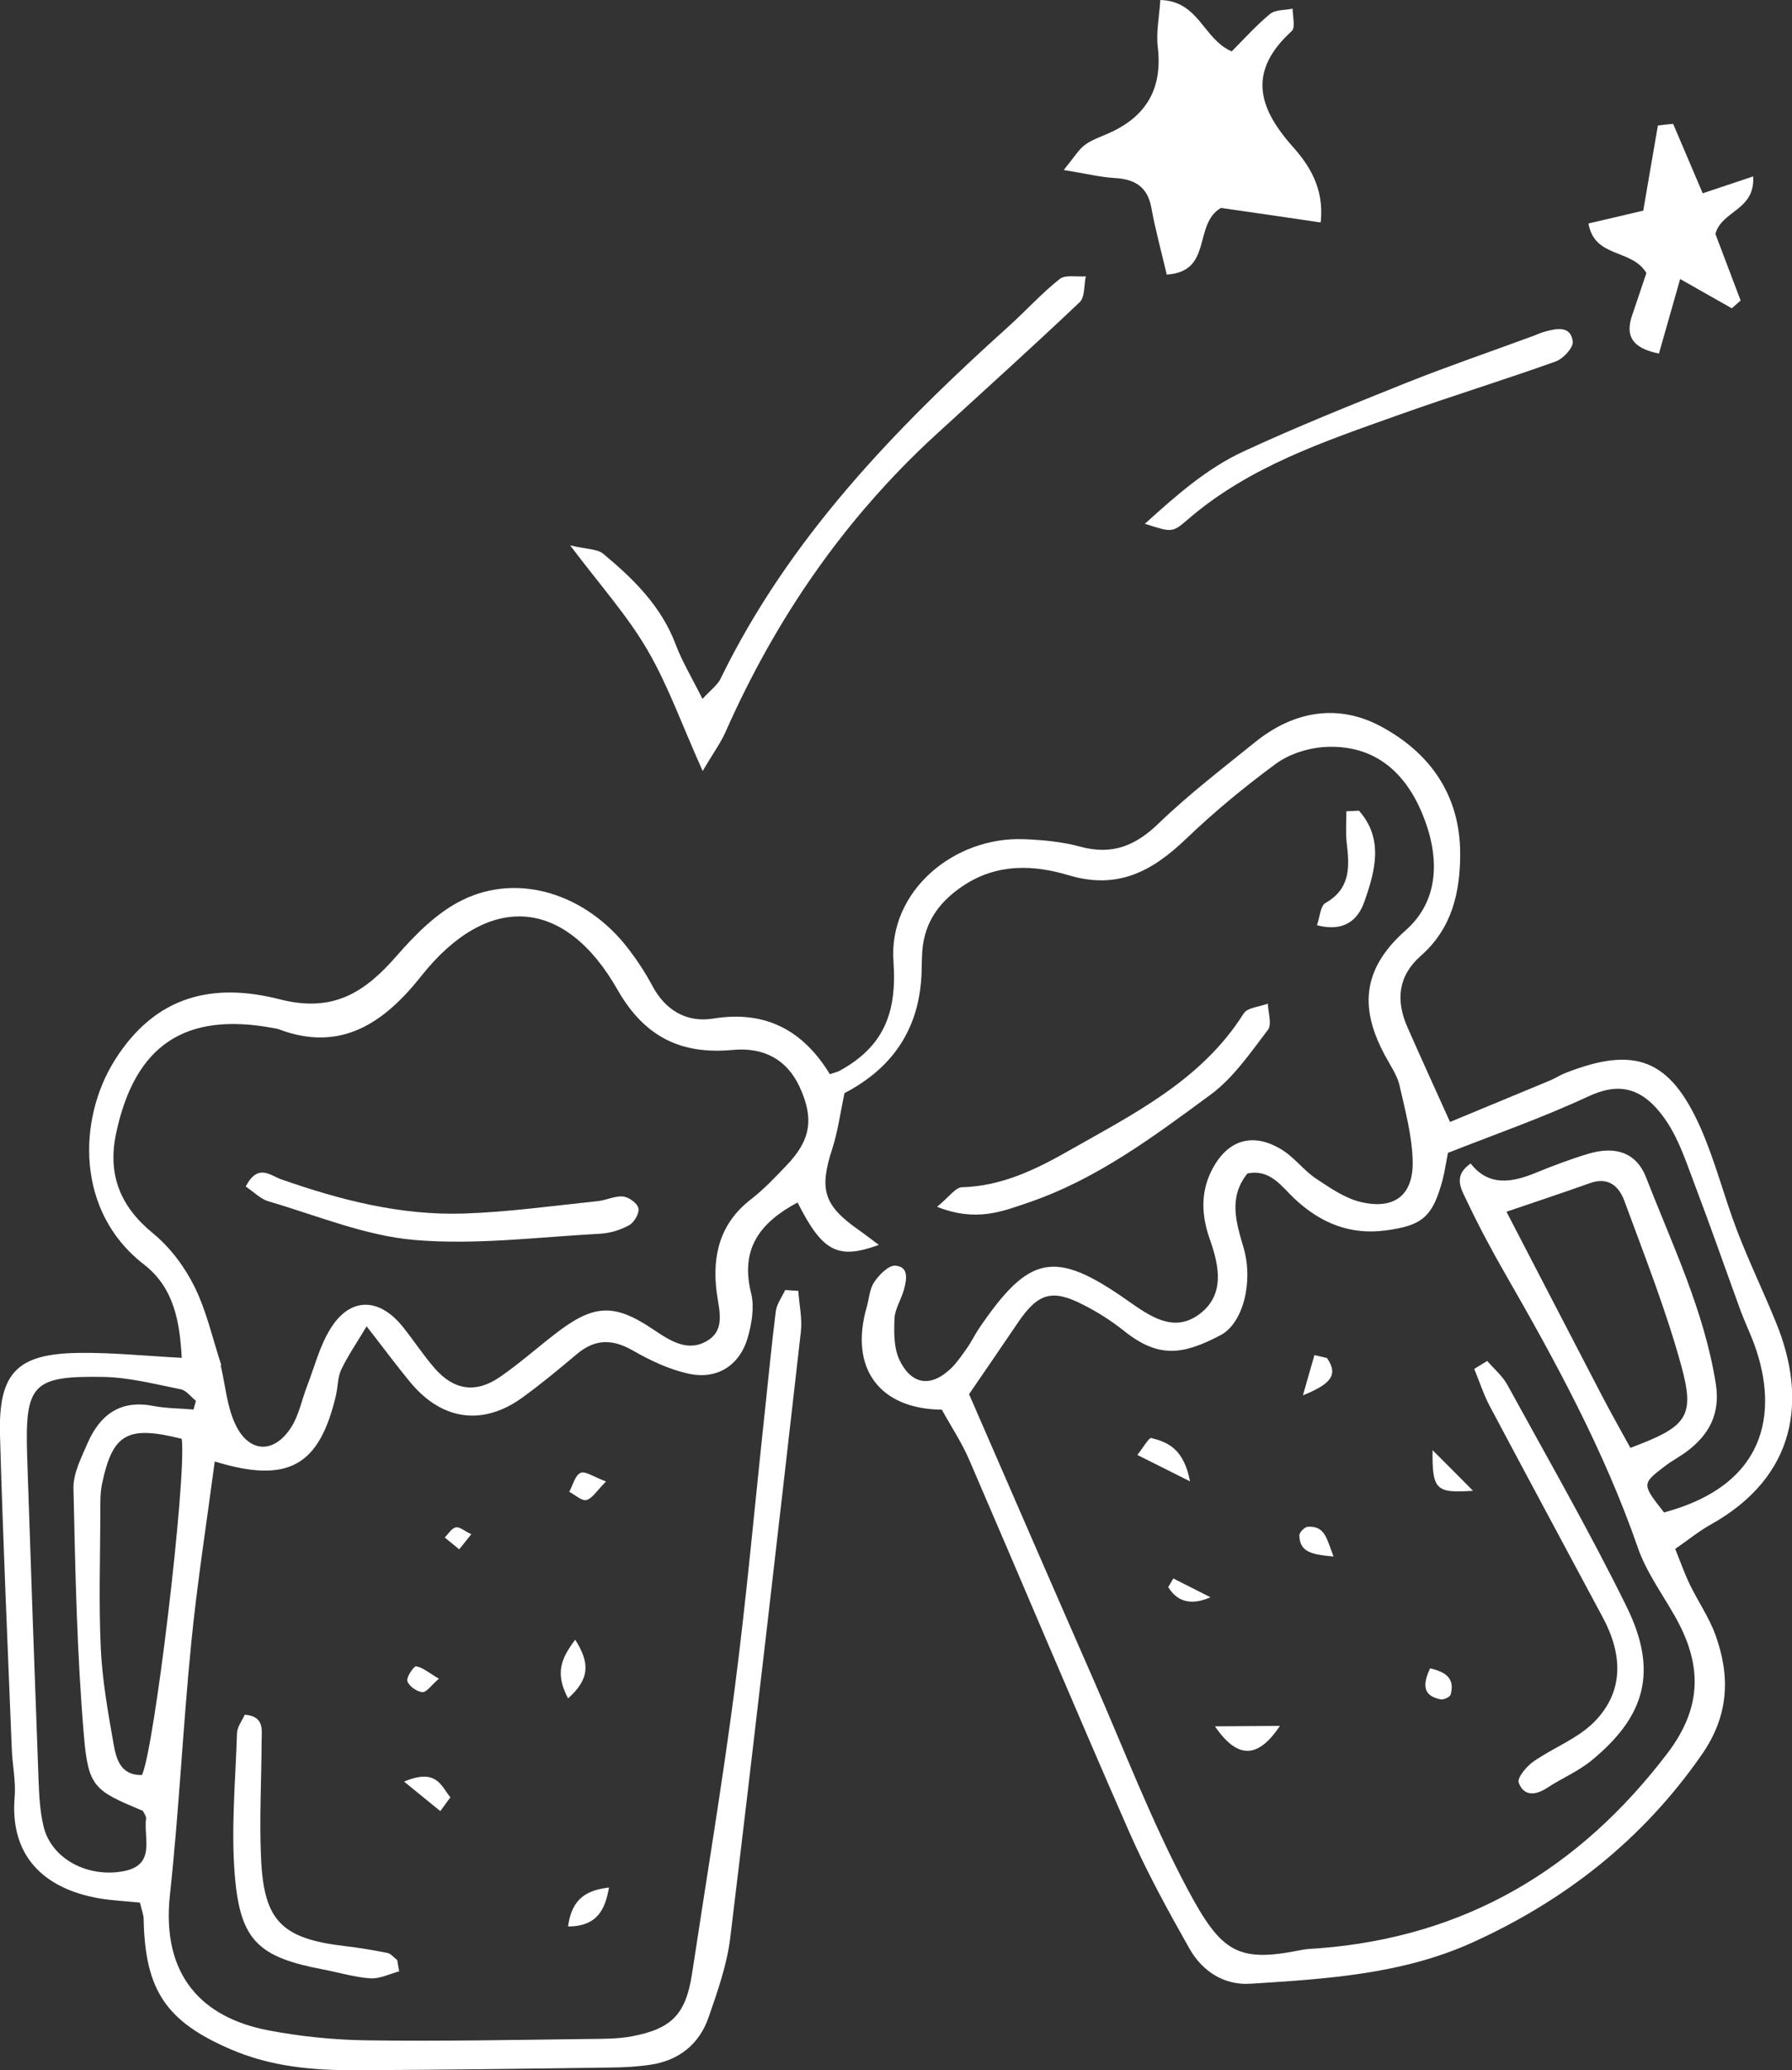 <?xml version="1.0" encoding="UTF-8"?><svg id="_レイヤー_2" xmlns="http://www.w3.org/2000/svg" viewBox="0 0 120 138.6"><rect x="0" y="0" width="120" height="138.6" fill="#333333" stroke="none"/><defs><style>.cls-1{fill:#fff;}</style></defs><g id="_レイヤー_1-2"><path class="cls-1" d="m53.46,86.45c.06.9.27,1.82.17,2.7-1.54,13.53-3.09,27.06-4.73,40.58-.22,1.81-.85,3.59-1.45,5.32-.62,1.79-1.97,2.88-3.87,3.17-.86.13-1.74.18-2.61.19-5.74.08-11.48.16-17.22.18-2.83.01-5.6-.24-8.28-1.39-4.3-1.85-5.76-3.91-5.85-8.72,0-.28-.12-.57-.25-1.11-.85-.09-1.79-.13-2.7-.28-3.78-.65-6.02-2.88-5.69-6.79.09-1.05-.15-2.13-.19-3.19-.28-7-.59-14-.79-21.01-.12-4.2,1.13-5.48,5.29-5.53,2.21-.03,4.43.2,6.88.33-.13-2.31-.47-4.66-2.53-6.25-4.61-3.56-4.4-9.75-1.99-13.62,2.78-4.47,6.7-5.25,11.09-4.13,3.59.92,5.71-.48,7.84-2.93,1.25-1.43,2.7-2.89,4.37-3.71,3.79-1.87,8.33-.4,11.13,3.26.59.77,1.13,1.59,1.59,2.45.88,1.67,2.31,2.5,4.08,2.22,3.55-.58,6.05.82,7.82,3.72.3-.1.49-.14.66-.23,2.91-1.6,3.85-3.83,3.6-7.32-.34-4.68,4.03-8.37,8.75-8.18,1.26.05,2.55.17,3.76.5,2.13.58,3.69-.05,5.25-1.56,2.02-1.95,4.27-3.67,6.46-5.44,2.59-2.09,5.57-2.6,8.46-1.03,3.25,1.76,5.26,4.57,5.27,8.49,0,2.63-.56,5.02-2.64,6.85-1.53,1.35-1.68,2.99-.89,4.78.9,2.04,1.82,4.06,2.85,6.34,2.26-.94,4.47-1.85,6.68-2.77.36-.15.69-.37,1.05-.51,4.66-1.83,7-.94,9.05,3.68.98,2.22,1.57,4.6,2.44,6.87.8,2.09,1.78,4.11,2.62,6.18,2.08,5.1,1.4,10.27-4.38,13.5-.76.42-1.44.98-2.38,1.63.33.82.61,1.62.97,2.37.55,1.14,1.29,2.2,1.72,3.38,1.01,2.79.91,5.4-.91,8.02-3.94,5.68-9.14,9.76-15.36,12.58-4.7,2.13-9.79,2.44-14.85,2.76-1.79.12-3.25-.84-4.11-2.37-1.43-2.53-2.84-5.1-4.01-7.76-3.64-8.29-7.14-16.64-10.73-24.95-.5-1.16-1.21-2.22-1.83-3.35-4.19-.04-6.21-2.78-5.03-6.87.16-.56.19-1.21.5-1.67.33-.49.96-1.13,1.41-1.1.94.07.76.94.58,1.61-.18.65-.6,1.28-.63,1.93-.04.92-.05,1.95.32,2.75.82,1.72,2.14,1.87,3.48.57.41-.4.74-.9,1.08-1.38.28-.4.49-.84.76-1.25,3.38-4.98,5.08-5.33,9.96-1.9,1.5,1.05,3.07,2.18,4.77.95,1.77-1.28,1.39-3.23.74-5.06-.54-1.53-.63-3.06.1-4.54,1.05-2.13,2.81-2.67,4.81-1.39.81.52,1.41,1.36,2.22,1.89.95.63,1.96,1.33,3.03,1.57,2.2.5,3.46-.46,3.43-2.7-.03-1.71-.5-3.43-.88-5.11-.15-.65-.55-1.24-.88-1.84-1.78-3.19-1.73-5.88,1.29-8.55,2.33-2.06,2.27-5.05,1.09-7.86-1.2-2.86-3.32-4.61-6.55-4.41-1.1.07-2.34.47-3.23,1.12-2.11,1.55-4.14,3.23-6.03,5.04-2.26,2.16-4.57,3.41-7.86,2.42-2.34-.7-4.78-.8-7.04.7-1.78,1.18-2.74,2.69-2.77,4.81,0,.19-.02.39-.02.58q0,5.81-5.17,8.5c-.28,1.32-.44,2.56-.82,3.73-.88,2.71-.58,3.77,1.73,5.4.43.3.85.63,1.39,1.03-2.76,1.01-3.78.45-5.44-2.84-2.47,1.32-3.87,3.06-3.11,6.08.22.89.05,1.96-.2,2.87-.52,1.93-2.05,2.94-3.99,2.51-1.3-.28-2.56-.88-3.73-1.55-1.37-.78-2.53-.79-3.75.24-1.19,1-2.39,2-3.65,2.91-2.62,1.9-5.35,1.54-7.45-.96-.92-1.1-1.77-2.26-2.98-3.81-.71,1.19-1.28,2.01-1.7,2.9-.24.51-.22,1.14-.35,1.71-1.11,4.73-3.18,5.95-8.12,4.44-.54,4.08-1.17,8.09-1.57,12.12-.56,5.62-.82,11.27-1.43,16.88-.6,5.53,2.28,8.24,6.53,9.07,2.18.42,4.42.65,6.64.68,4.96.07,9.91-.03,14.87-.09.97-.01,1.96,0,2.9-.18,2.71-.51,3.62-1.52,4.03-4.24.96-6.35,2.02-12.68,2.85-19.04.8-6.17,1.35-12.38,2.02-18.57.24-2.23.45-4.46.73-6.68.06-.49.41-.95.63-1.43.3.02.59.04.89.06Zm11.44,6.9c2.79,6.41,5.53,12.73,8.3,19.04,2.07,4.72,3.91,9.55,6.33,14.09,2.27,4.26,3.37,4.92,7.62,4.06.38-.08.77-.08,1.16-.11,9.79-.76,17.42-5.27,23.35-13.06,2.38-3.13,2.3-6,.5-9.17-.86-1.52-1.93-2.98-2.49-4.61-2.25-6.48-5.5-12.45-8.9-18.36-.92-1.6-1.79-3.24-2.58-4.91-.34-.72-.91-1.6.29-2.43,1.2,1.53,2.72,1.29,4.32.64,1.17-.48,2.36-.93,3.56-1.29,1.81-.54,3.22-.1,3.88,1.61,1.76,4.52,3.89,8.93,4.66,13.8.31,1.98-.44,3.4-1.96,4.53-.47.35-.99.62-1.45.97-1.56,1.19-1.55,1.2-.06,3.1,7.27-1.95,7.63-7.22,5.92-11.58-.25-.63-.54-1.25-.78-1.89-1.03-2.83-2.02-5.67-3.09-8.49-.55-1.45-1.04-2.98-1.9-4.25-1.63-2.4-3.27-2.54-5.22-1.64-3.07,1.43-6.28,2.55-9.4,3.78-.14.71-.22,1.29-.37,1.85-.66,2.44-1.36,3.02-3.79,3.34-2.4.32-4.36-.49-6.1-2.11-.88-.82-1.63-2.02-3.17-1.7-1.29,1.62-.75,3.27-.25,4.99.66,2.27-.04,5.04-1.54,5.83-2.56,1.35-4.18,1.55-6.48-.29-.83-.66-1.75-1.25-2.7-1.73-2.11-1.09-3.05-.8-4.4,1.19-1.14,1.68-2.29,3.36-3.28,4.8Zm-50.06-1.96s-.04.01-.06.02c.31,1.31.41,2.72.97,3.92.92,1.97,2.63,2.02,3.78.17.5-.8.68-1.8,1.03-2.7.49-1.27.83-2.62,1.52-3.77,1.31-2.2,3.28-2.22,4.9-.2.73.91,1.37,1.9,2.13,2.77,1.29,1.48,2.76,1.69,4.37.58,1.28-.88,2.45-1.92,3.68-2.87,2.55-1.98,3.92-2.1,6.54-.34,1.19.8,2.39,1.6,3.72.75,1.17-.74.72-2.06.57-3.22-.31-2.46.22-4.62,2.32-6.23.84-.65,1.58-1.44,2.32-2.21,1.67-1.72,1.9-3.17.91-5.31-.82-1.76-2.32-2.67-4.5-2.46-3.46.32-5.9-.9-7.68-4.02-3.56-6.26-8.71-6.52-13.15-.93-2.44,3.08-5.35,5.17-9.58,3.55-.09-.03-.19-.04-.29-.06-5.95-1.12-9.32,1.13-10.57,7.07-.57,2.73.27,4.86,2.47,6.66,1.15.94,2.13,2.25,2.79,3.59.81,1.64,1.21,3.48,1.79,5.24Zm-1.88,2.97c.05-.19.11-.39.16-.58-.33-.26-.63-.69-1-.77-1.7-.34-3.42-.79-5.14-.83-4.84-.09-5.32.48-5.16,5.37.24,7.18.49,14.37.76,21.55.04,1.06.09,2.15.34,3.18.51,2.13,2.91,3.44,5.34,2.99,2.2-.41,1.35-2.2,1.52-3.52.02-.16-.13-.35-.21-.52-3.21-1.35-3.66-1.54-3.95-5.03-.47-5.51-.58-11.05-.7-16.57-.02-1,.53-2.06.95-3.03.83-1.89,2.19-2.91,4.39-2.48.88.17,1.79.16,2.69.24Zm96.24,2.56c3.78-1.42,4.33-2.06,3.37-5.55-1.03-3.73-2.46-7.35-3.8-10.99-.36-.97-1.07-1.61-2.29-1.18-1.81.65-3.64,1.25-5.6,1.92,2.21,4.25,4.29,8.28,6.39,12.31.62,1.19,1.28,2.35,1.91,3.5Zm-97.04-.6c-3.63-.91-4.61-.35-5.32,2.98-.14.66-.12,1.35-.12,2.03-.01,3.01-.11,6.03.03,9.03.1,2.13.48,4.25.85,6.36.18,1.03.47,2.14,1.9,2.11.81-1.52,3.01-19.89,2.67-22.51Z"/><path class="cls-1" d="m88.42,14.89c-2.37-.35-4.62-.68-6.66-.97-1.88,1.09-.52,4.27-3.63,4.46-.35-1.5-.76-2.98-1.03-4.47-.26-1.41-1.1-1.91-2.43-1.99-.99-.06-1.96-.3-3.44-.54.73-.89,1.01-1.38,1.42-1.68.46-.34,1.03-.53,1.57-.77,2.53-1.11,3.64-2.98,3.31-5.78-.12-.99.1-2.01.17-3.15,2.6.07,2.86,2.61,4.78,3.44.79-.79,1.62-1.72,2.56-2.5.36-.3,1-.25,1.52-.36,0,.51.2,1.27-.06,1.5-2.89,2.64-2.34,5.03.06,7.73,1.07,1.2,2.13,2.76,1.88,5.06Z"/><path class="cls-1" d="m47.06,51.63c-1.41-3.14-2.34-5.79-3.73-8.16-1.33-2.27-3.12-4.27-5.15-6.96,1.15.27,1.83.24,2.21.56,2.03,1.68,3.89,3.51,4.86,6.08.44,1.17,1.1,2.25,1.79,3.64.54-.59,1-.92,1.22-1.37,4.57-9.38,11.65-16.7,19.28-23.57,1.16-1.04,2.2-2.21,3.42-3.17.39-.31,1.16-.13,1.75-.18-.13.59-.05,1.39-.41,1.73-3.17,3.01-6.42,5.93-9.65,8.89-6.11,5.61-10.71,12.3-14.06,19.87-.32.73-.81,1.39-1.54,2.63Z"/><path class="cls-1" d="m112.04,8.29c.65,1.53,1.3,3.06,1.98,4.65,1.11-.37,2.12-.71,3.38-1.13.14,2.28-2.1,2.27-2.53,3.85.52,1.37,1.1,2.91,1.69,4.46-.2.17-.4.35-.59.52-1.08-.61-2.16-1.22-3.46-1.96-.49,1.73-.94,3.32-1.42,4.99-1.77-.36-2.27-1.15-1.8-2.55.34-.99.67-1.99.96-2.84-.98-1.65-3.47-.97-3.88-3.32,1.17-.27,2.33-.54,3.67-.86.33-1.92.65-3.81.98-5.7.34-.04.68-.08,1.03-.11Z"/><path class="cls-1" d="m76.66,35.07c2.13-1.93,4.15-3.7,6.57-4.83,3.6-1.67,7.3-3.15,10.99-4.63,2.79-1.11,5.63-2.08,8.45-3.12.27-.1.54-.23.82-.3.78-.21,1.69-.39,1.83.67.05.41-.64,1.16-1.15,1.34-3.46,1.24-6.99,2.32-10.46,3.56-5.02,1.79-10.1,3.47-14.23,7.07-1.01.88-1.1.77-2.83.23Z"/><path class="cls-1" d="m62.75,80.79c.81-.66,1.23-1.3,1.67-1.31,2.63-.07,4.93-1.18,7.09-2.41,4.36-2.48,8.94-4.73,11.77-9.22.25-.4,1.06-.45,1.62-.66.02.6.29,1.39,0,1.76-1.17,1.53-2.31,3.21-3.83,4.33-3.82,2.81-7.65,5.68-12.22,7.23-1.71.58-3.47,1.32-6.1.28Z"/><path class="cls-1" d="m26.74,131.97c-.65.17-1.3.51-1.94.47-1.05-.07-2.09-.39-3.14-.59-4.31-.82-5.56-1.89-5.93-6.23-.27-3.17.04-6.39.14-9.58.01-.43.34-.85.52-1.25,1.31.11,1.14.99,1.13,1.74-.01,2.61-.16,5.23-.04,7.84.18,4.23,1.38,5.41,5.6,5.91.96.11,1.91.27,2.86.46.24.05.44.31.66.48.04.25.09.5.13.75Z"/><path class="cls-1" d="m91.01,54.28c1.66,1.88,1.08,4.03.35,6.09-.44,1.27-1.41,2.03-3.17,1.57.2-.58.23-1.3.57-1.49,1.7-.97,1.61-2.45,1.42-4.04-.08-.69-.02-1.4-.02-2.1.28-.01.56-.02.85-.04Z"/><path class="cls-1" d="m40.78,126.36c-.25,1.45-.77,2.6-2.74,2.61.25-1.94,1.33-2.44,2.74-2.61Z"/><path class="cls-1" d="m38.04,113.7c-.87-1.65-.5-2.64.48-3.93.99,1.57.98,2.62-.48,3.93Z"/><path class="cls-1" d="m29.48,121.24c-.71-.57-1.41-1.15-2.42-1.97,2.2-.93,2.48.32,3.1,1.05-.23.31-.45.61-.67.92Z"/><path class="cls-1" d="m40.58,99.18c-.61.61-.91,1.13-1.31,1.24-.31.08-.76-.35-1.15-.55.24-.44.39-1.11.76-1.27.32-.14.89.28,1.71.58Z"/><path class="cls-1" d="m29.39,112.38c-.52.45-.84.93-1.11.9-.38-.04-.9-.4-1-.74-.08-.26.44-1.01.58-.99.46.08.86.44,1.53.83Z"/><path class="cls-1" d="m31.56,102.71c-.37.46-.59.73-.81,1.01-.32-.26-.64-.53-.97-.79.24-.24.45-.61.74-.68.25-.06.57.24,1.04.46Z"/><path class="cls-1" d="m99.59,91.11c.46.53,1.02,1,1.35,1.6,2.7,4.93,5.51,9.82,7.99,14.86,2.12,4.32,1.25,7.33-2.36,10.29-.89.73-2,1.19-2.97,1.83-.79.52-1.57.56-1.9-.35-.12-.32.52-1.09.98-1.41,1.33-.93,2.96-1.53,4.07-2.65,2.03-2.05,1.9-4.54.58-7-2.52-4.71-5.05-9.4-7.55-14.11-.43-.8-.71-1.69-1.06-2.53.29-.18.58-.35.87-.53Z"/><path class="cls-1" d="m81.36,115.57c1.7-.01,2.99-.02,4.35-.03-1.45,2.17-2.82,2.27-4.35.03Z"/><path class="cls-1" d="m79.69,99.17c-1.48-.74-2.39-1.2-3.53-1.77.43-.53.77-1.17.94-1.13,1.11.28,2.17.72,2.59,2.9Z"/><path class="cls-1" d="m95.93,97.08c1.15,1.15,1.83,1.83,2.71,2.72-2.48.17-2.74-.05-2.71-2.72Z"/><path class="cls-1" d="m88.85,90.9c.83,1.17.2,1.78-1.6,2.51.34-1.19.55-1.94.77-2.69.28.06.55.12.83.19Z"/><path class="cls-1" d="m78.57,105.67c.76.38,1.51.77,2.49,1.26q-1.9.83-2.83-.68c.11-.19.23-.39.34-.58Z"/><path class="cls-1" d="m89.3,104.2c-1.44-.13-2.27-.28-2.29-1.42,0-.19.35-.55.55-.57,1.18-.08,1.28.81,1.74,1.99Z"/><path class="cls-1" d="m95.77,111.69c1.14.25,1.65.75,1.37,1.76-.05.16-.47.36-.68.31-1.13-.22-1.24-.93-.69-2.08Z"/><path class="cls-1" d="m16.45,79.44c.82-1.59,1.66-.74,2.38-.49,3.97,1.39,8.01,2.43,12.24,2.29,2.99-.1,5.98-.52,8.96-.83.57-.06,1.14-.36,1.69-.31.39.04.95.44,1.03.78.08.32-.27.94-.6,1.13-.57.32-1.27.54-1.93.58-4.15.22-8.34.77-12.45.42-3.32-.28-6.55-1.64-9.8-2.59-.52-.15-.95-.61-1.52-.99Z"/></g></svg>